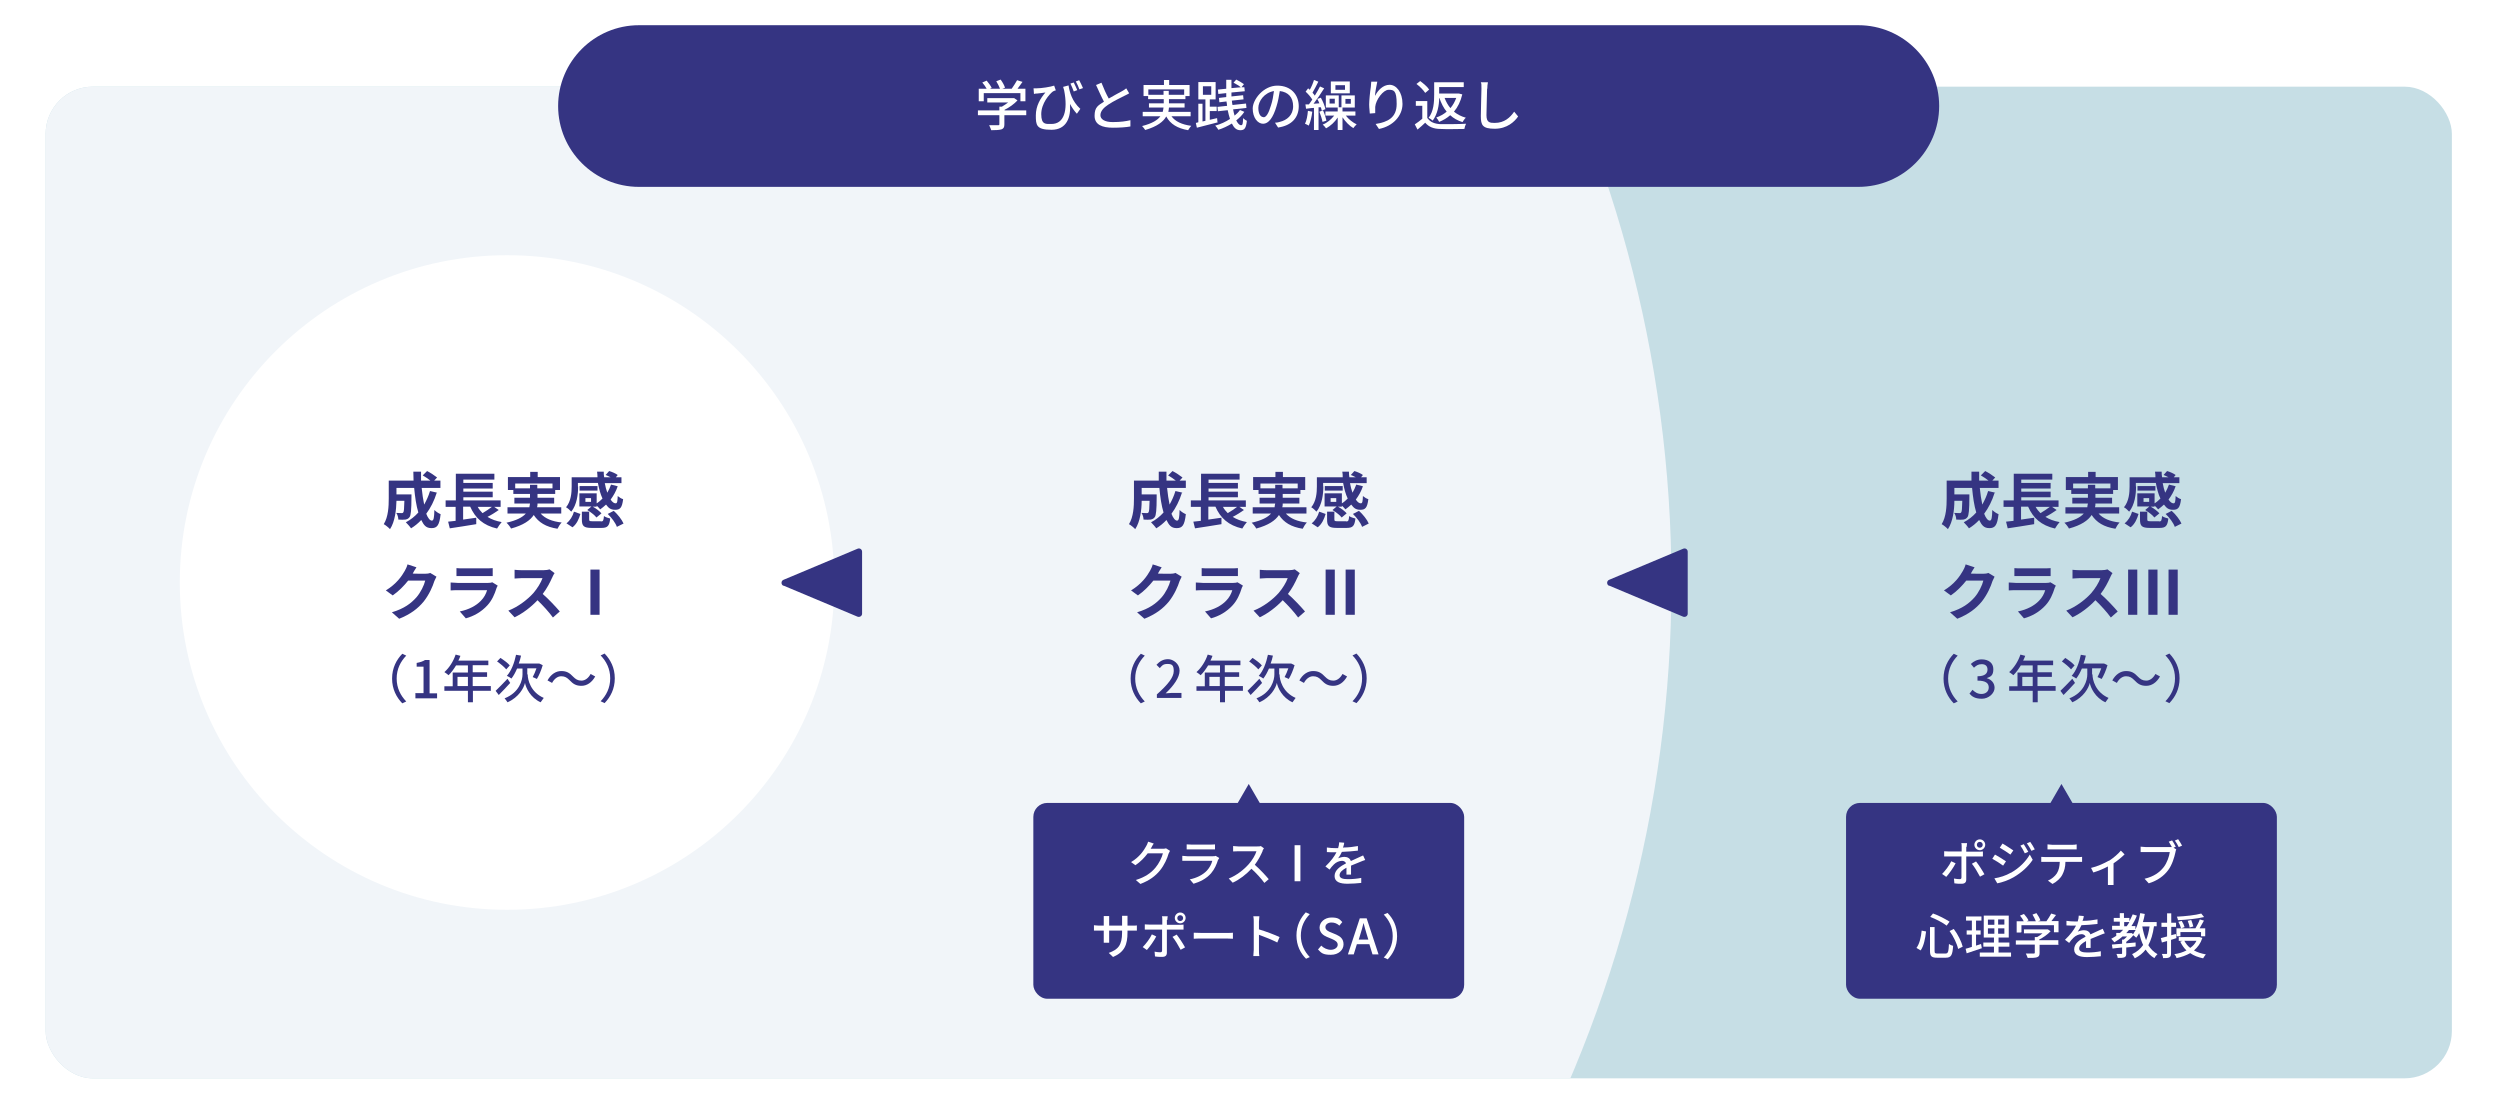 <?xml version="1.0" encoding="UTF-8"?>
<svg id="_レイヤー_1" xmlns="http://www.w3.org/2000/svg" version="1.1" xmlns:xlink="http://www.w3.org/1999/xlink" viewBox="0 0 1200 529.4">
  <!-- Generator: Adobe Illustrator 29.7.1, SVG Export Plug-In . SVG Version: 2.1.1 Build 8)  -->
  <defs>
    <style>
      .st0 {
        fill: #353482;
      }

      .st1 {
        fill: #fff;
      }

      .st2 {
        fill: #f1f5f9;
      }

      .st3 {
        fill: none;
      }

      .st4 {
        fill: #c6dee5;
      }

      .st5 {
        clip-path: url(#clippath);
      }
    </style>
    <clipPath id="clippath">
      <rect class="st3" x="21.9" y="41.6" width="1155" height="476" rx="22.7" ry="22.7"/>
    </clipPath>
  </defs>
  <g class="st5">
    <g>
      <rect class="st4" x="-268.8" y="-246.8" width="1666.2" height="874.1"/>
      <circle class="st2" cx="194.3" cy="279.6" r="608"/>
      <circle class="st1" cx="243.4" cy="279.6" r="157.1"/>
    </g>
  </g>
  <g>
    <path class="st0" d="M306.7,12.1h585.3c21.4,0,38.8,17.4,38.8,38.8h0c0,21.4-17.4,38.8-38.8,38.8H306.7c-21.4,0-38.8-17.4-38.8-38.8h0c0-21.4,17.4-38.8,38.8-38.8Z"/>
    <g>
      <path class="st1" d="M492.5,55.3h-10.4v4.4c0,1.3-.3,2-1.4,2.4-1.1.3-2.6.4-4.9.4-.2-.7-.7-1.7-1-2.4h4.2c.5,0,.7,0,.7-.5v-4.3h-10.3v-2.3h10.3v-1.8h1.2c1-.6,2.1-1.3,3-2h-10v-2.1h12.9c0,0,1.6,1.1,1.6,1.1-1.6,1.7-3.9,3.4-6.2,4.5v.3h10.4v2.3h-.1ZM472.1,48.6h-2.3v-6h3.8c-.5-.9-1.3-2.1-2.1-3l2.1-.9c.9,1.1,2,2.5,2.4,3.5l-.9.4h4.9c-.4-1.1-1.1-2.5-1.8-3.6l2.1-.8c.9,1.2,1.8,2.8,2.1,3.9l-1.3.5h4.5c.9-1.2,1.9-2.9,2.6-4.1l2.6.8c-.8,1.1-1.6,2.3-2.4,3.3h3.8v6h-2.4v-3.9h-17.6v3.9h-.1Z"/>
      <path class="st1" d="M518.6,52.2l-1.7,2.4c-1.3-1.4-2.3-2.9-3.3-4.7.5,6.4-1.6,12.4-8.9,12.4s-7.5-2.3-7.5-6.9,2.2-8.2,4.6-11c-1.2.2-3.1.4-4,.5-.5,0-.9,0-1.5.2l-.2-2.7h1.4c2.4,0,6.8-.7,8.5-1.3l.8,2.3c-.4,0-1,.3-1.4.5-1.7,1.3-5.6,5.7-5.6,10.9s2.3,4.7,4.9,4.7c6,0,8-6.3,6.1-16.1-.2-.6-.3-1.1-.5-1.7l2.6-.7c.5,3.2,1.7,7.6,5.6,11.2h.1ZM517,43.3l-1.6.6c-.4-1.2-1.1-2.7-1.6-3.8l1.6-.5c.5,1,1.3,2.7,1.7,3.7h-.1ZM519.8,42.3l-1.7.6c-.4-1.2-1.1-2.7-1.7-3.8l1.6-.6c.6,1,1.3,2.6,1.8,3.7h0Z"/>
      <path class="st1" d="M532.2,47.3c2.3-1.4,4.9-2.7,6.3-3.5.9-.5,1.5-.9,2.1-1.4l1.4,2.4c-.7.4-1.4.8-2.3,1.2-1.7.9-5.2,2.5-7.7,4.2-2.3,1.5-3.8,3.2-3.8,5.1s2,3.3,5.9,3.3,6.3-.4,8.5-.9v3c-2.1.4-5.1.6-8.4.6-5.1,0-8.8-1.4-8.8-5.7s1.8-5,4.5-6.8c-1.2-2.2-2.5-5.2-3.8-8l2.6-1.1c1.1,2.8,2.3,5.5,3.5,7.6Z"/>
      <path class="st1" d="M562.3,55.8c1.8,2.5,5,4,9.5,4.6-.5.5-1.1,1.5-1.5,2.1-5.1-.9-8.5-2.9-10.5-6.6-1.4,2.5-4.3,4.8-10.1,6.5-.3-.5-1-1.4-1.5-1.9,4.8-1.2,7.5-2.9,8.8-4.7h-8.5v-2.1h9.6c.2-.7.3-1.4.4-2.1h-7v-2h7.1v-2h-7.5v-1.5h-2.2v-5.3h9.8v-2.4h2.5v2.4h9.8v5.3h-2v1.5h-7.9v2h7.5v2h-7.5c0,.7-.2,1.4-.3,2.1h10.7v2.1h-9.2ZM558.5,45.5v-1.9h2.5v1.9h7.4v-2.6h-17.2v2.6h7.3Z"/>
      <path class="st1" d="M584.6,58.7c-3.5.9-7.3,1.9-10.1,2.6l-.5-2.3,1.2-.3v-8.9h2v8.5l1.4-.3v-10.3h-3.4v-8.3h8.3v8.3h-2.8v3.5h3.3v2.1h-3.3v4.2l3.5-.8.2,2.1h.2ZM577.4,45.5h4v-4.1h-4v4.1ZM597.2,53.8c-1,1.5-2.3,2.8-3.8,4,.7,1.4,1.5,2.3,2.3,2.3s.9-.8,1-3.4c.5.5,1.3,1.1,1.8,1.3-.4,3.5-1.1,4.5-3.1,4.5s-3.1-1.2-4.1-3.2c-2,1.2-4.2,2.3-6.5,3-.3-.6-.9-1.4-1.5-2,2.6-.7,5-1.8,7.1-3.2-.4-1.2-.8-2.7-1.1-4.2l-4.7.5-.2-2.1,4.6-.5c0-.7-.2-1.4-.3-2.1l-3.4.4-.2-2.1,3.5-.4c0-.6,0-1.3,0-1.9l-3.8.4-.2-2.1,4-.4v-4.3h2.5v4l4.5-.4c-.8-.7-2.3-1.6-3.5-2.2l1.3-1.5c1.2.6,2.8,1.5,3.7,2.2l-1.2,1.5h1.4c0,0,.2,1.9.2,1.9l-6.4.6c0,.7,0,1.3,0,1.9l5.6-.6.2,2-5.6.6c0,.7.2,1.4.3,2.1l6.5-.7.2,2.1-6.4.7c.2,1.1.4,2.1.7,3,1-.8,1.9-1.7,2.6-2.7l2.1.9h0Z"/>
      <path class="st1" d="M613.6,61.4l-1.6-2.5c.9,0,1.7-.2,2.3-.4,3.4-.8,6.4-3.2,6.4-7.5s-2.3-6.8-6.4-7.3c-.4,2.4-.8,4.9-1.6,7.4-1.6,5.4-3.8,8.3-6.4,8.3s-5-2.9-5-7.3,5.2-11,11.8-11,10.3,4.4,10.3,9.9-3.5,9.3-9.9,10.2v.2ZM606.5,56.3c1.2,0,2.4-1.7,3.6-5.8.7-2.1,1.1-4.5,1.4-6.8-4.7.8-7.5,4.9-7.5,8.1s1.3,4.4,2.4,4.4h0Z"/>
      <path class="st1" d="M629.9,53.6c-.3,2.5-.9,5-1.7,6.7-.4-.3-1.3-.7-1.8-.9.8-1.6,1.2-3.9,1.4-6.2l2,.4h0ZM632.9,51.5v10.9h-2.2v-10.6c-1.3,0-2.6.3-3.8.4l-.3-2.1h1.7c.5-.8,1.1-1.5,1.6-2.3-.7-1.2-2-2.7-3.2-3.8l1.2-1.6c.3.2.5.5.8.7.8-1.4,1.6-3.3,2-4.7l2.1.8c-.9,1.8-1.9,3.8-2.8,5.3.4.5.8.9,1.1,1.4,1-1.5,1.8-3.1,2.5-4.4l2,.9c-1.5,2.4-3.4,5.2-5.1,7.4l2.8-.2c-.3-.7-.6-1.4-1-2.1l1.7-.6c1,1.7,1.9,4,2.2,5.5l-1.8.7c0-.4-.2-1-.4-1.6h-1.2.1ZM635.1,53.1c.7,1.5,1.3,3.5,1.6,4.8l-1.9.6c-.2-1.3-.9-3.3-1.5-4.9l1.8-.6h0ZM646,55.5c1.3,1.7,3.3,3.3,5.2,4.2-.5.4-1.2,1.2-1.6,1.8-1.9-1.1-3.8-3.1-5.2-5.2v6.1h-2.3v-6c-1.4,2.2-3.5,4.1-5.6,5.2-.4-.6-1.1-1.4-1.6-1.8,2.1-.8,4.1-2.5,5.5-4.3h-4.2v-2h5.9v-1.9h-5.7v-5.8h6.2v5.7h1.3v-5.7h6.4v5.8h-5.9v1.9h6.2v2h-4.6ZM640.7,47.4h-2.5v2.3h2.5v-2.3ZM647.9,44.8h-9.1v-5.7h9.1v5.7ZM645.6,40.9h-4.6v2.2h4.6v-2.2ZM645.8,49.8h2.6v-2.3h-2.6v2.3Z"/>
      <path class="st1" d="M660.1,45.9c1.2-2.4,3.7-5.2,6.9-5.2s6.2,3.5,6.2,9.2-4.6,10.7-11.3,12l-1.6-2.4c5.8-.9,10.1-3,10.1-9.6s-1.4-6.8-3.9-6.8-6.1,4.7-6.4,8.2c0,.9,0,1.8,0,3l-2.6.2c0-1-.3-2.5-.3-4.3s.4-6.1.8-8.5c0-.9.2-1.8.2-2.5h2.9c-.4,1.8-1,5-1.1,6.6h0Z"/>
      <path class="st1" d="M685.3,56.8c1.2,1.8,3.4,2.7,6.3,2.8,3,0,8.8,0,12.1-.2-.3.6-.7,1.7-.8,2.5-3,0-8.3.2-11.4,0-3.4,0-5.7-1-7.4-3-1.1,1.1-2.3,2.1-3.7,3.3l-1.3-2.5c1.1-.7,2.4-1.7,3.6-2.7v-6.2h-3.1v-2.3h5.5v8.3h.2ZM684.1,44.6c-.8-1.3-2.6-3.1-4.2-4.3l1.8-1.4c1.6,1.2,3.5,2.8,4.3,4.1l-1.9,1.6h0ZM690.8,47c0,3.5-.8,7.8-3.1,10.9-.4-.4-1.4-1.1-2-1.3,2.5-3.2,2.7-7.7,2.7-11.1v-6h14.2v2.3h-11.8v3.1h9.5l1.6.4c-.8,3.4-2.2,6.2-4,8.3,1.6,1.3,3.5,2.3,5.7,2.9-.6.5-1.2,1.5-1.6,2.1-2.3-.7-4.3-1.8-5.9-3.3-1.6,1.4-3.3,2.4-5.3,3.2-.3-.6-.9-1.6-1.4-2.1,1.8-.6,3.6-1.6,5-2.8-1.5-1.8-2.6-4-3.5-6.6h-.2,0ZM693.4,47c.7,1.8,1.6,3.5,2.8,4.9,1.2-1.4,2.1-3,2.8-4.9h-5.6Z"/>
      <path class="st1" d="M713.8,42.7c0,2.9-.3,9-.3,12.6s1.7,3.7,4,3.7c4.6,0,7.4-2.6,9.3-5.4l1.9,2.3c-1.7,2.5-5.3,5.9-11.2,5.9s-6.7-1.7-6.7-6.1.3-10.5.3-13.1,0-2.2-.3-3.1h3.4c-.2,1-.3,2.1-.3,3.1h-.1Z"/>
    </g>
  </g>
  <g>
    <g>
      <path class="st0" d="M209.6,236.6c-1.2,3.8-2.9,7.2-5,10,.8,2.1,1.8,3.3,2.7,3.3s1.1-1.5,1.2-5.1c.8.8,2,1.6,3,2-.6,5.4-1.7,6.7-4.4,6.7s-3.7-1.5-4.9-3.9c-1.5,1.6-3.1,2.9-4.9,4-.5-.8-1.8-2.2-2.5-2.9,2.3-1.2,4.3-2.8,6-4.7-1-3.3-1.6-7.4-2-11.8h-8.5v3.1h7.2v1.3c0,6.1-.3,8.8-.9,9.6-.6.8-1.1,1-2,1.2-.8.1-2,.1-3.4,0,0-1-.4-2.4-1-3.2,1.1,0,2,.1,2.5.1s.6,0,.9-.4c.3-.4.4-1.8.5-5.5h-3.8c-.1,4.3-.7,10-3.1,13.6-.6-.7-2.2-2-3-2.4,2.2-3.5,2.4-8.6,2.4-12.4v-8.5h11.9c0-1.4-.1-2.9-.1-4.3h3.7v4.3h4.5c-1.1-.9-2.5-1.8-3.7-2.5l2.1-2.1c1.6.8,3.7,2.2,4.8,3.1l-1.4,1.5h3v3.5h-9c.3,2.9.7,5.7,1.2,8,1.1-2,2.1-4.1,2.8-6.5l3.5.8h-.3Z"/>
      <path class="st0" d="M239.4,244.8c-1.7,1.2-3.6,2.4-5.4,3.3,1.9,1.2,4.1,2,6.8,2.5-.7.8-1.7,2.2-2.2,3.1-6.6-1.5-10.5-5-12.9-10.5h-3.4v6.2c2-.3,4.2-.6,6.3-.9v3.1c-4.3.7-9.2,1.5-12.7,2l-.8-3.2c1.1-.1,2.3-.3,3.6-.4v-6.7h-4.8v-3.1h4.9v-12.8h18.5v2.8h-14.9v1.6h14.1v2.7h-14.1v1.5h14.1v2.7h-14.1v1.5h17.9v3.1h-3.1l2.3,1.6h-.1ZM229.3,243.3c.6,1.1,1.4,2.1,2.3,3,1.6-.9,3.2-2,4.5-3h-6.8Z"/>
      <path class="st0" d="M259.6,246.6c2.1,2.3,5.4,3.7,10,4.2-.7.7-1.6,2.1-2,3-5.6-.9-9-3-11.4-6.6-1.7,2.6-5,4.9-10.9,6.5-.4-.8-1.4-2.1-2.2-2.8,4.9-1.1,7.7-2.6,9.3-4.4h-8.8v-3h10.5c.1-.6.2-1.2.3-1.8h-7.5v-2.8h7.5v-1.8h-8v-1.9h-2.6v-6.2h10.7v-2.5h3.6v2.5h10.7v6.2h-2.3v1.9h-8.5v1.8h8v2.8h-8c0,.6,0,1.2-.2,1.8h11.6v3h-9.8ZM254.4,234.4v-1.7h3.5v1.7h7.3v-2.3h-17.9v2.3h7.1Z"/>
      <path class="st0" d="M277.5,233.6c0,3.6-.6,8.7-3.3,12-.5-.6-1.8-1.8-2.5-2.1,2.4-2.9,2.7-7,2.7-10v-4.4h12.4c0-.9-.1-1.8-.2-2.7h3.2c0,.9,0,1.8.2,2.7h3.1c-.8-.4-1.6-.8-2.4-1.1l1.7-1.9c1.4.4,3.2,1.2,4.1,1.9l-.9,1.1h2.7v2.8h-8c.3,1.7.7,3.2,1.2,4.6.7-1.2,1.3-2.5,1.8-3.9l3.2.8c-.8,2.4-2,4.5-3.4,6.4.8,1.2,1.6,1.8,2.4,1.8s.9-1,1-3.5c.7.6,1.8,1.3,2.6,1.5-.5,4.2-1.5,5.1-3.8,5.1s-3.2-.9-4.4-2.5c-.9.8-1.8,1.6-2.8,2.3-.4-.5-1.1-1.3-1.7-1.8v.5h-1.9c1.6.8,3.3,2.2,4.2,3.2l-2.4,2c-.8-1.1-2.8-2.6-4.4-3.6l2-1.7h-5.8v-6.3h8.3v4.8c1-.6,1.9-1.4,2.8-2.3-1-2.1-1.7-4.7-2.2-7.5h-9.6v1.7h0ZM271.9,251.2c1.7-1.3,3-3.4,3.6-5.6l3.1,1.1c-.7,2.4-1.8,4.9-3.8,6.4l-2.9-1.9h0ZM286.8,235.5h-8.6v-2.2h8.6v2.2ZM288.4,250.3c1.1,0,1.3-.3,1.5-2.6.6.5,2.1,1,3,1.2-.4,3.6-1.3,4.5-4.2,4.5h-4.7c-3.8,0-4.7-.9-4.7-4v-3.8h3.5v3.7c0,.8.2.9,1.6.9h4ZM283.7,239.1h-2.7v1.8h2.7v-1.8ZM294.6,245.2c1.9,1.7,3.9,4.2,4.7,6.1l-3.2,1.6c-.6-1.8-2.5-4.4-4.4-6.2l2.9-1.5h0Z"/>
      <path class="st0" d="M198.1,275.3h0c0,.1,5.9.1,5.9.1.9,0,1.9-.1,2.5-.4l3,1.8c-.3.6-.7,1.4-1,2.1-.8,2.6-2.5,6.5-5.1,9.8-2.8,3.4-6.3,6.1-11.8,8.3l-3.5-3.1c6-1.8,9.2-4.3,11.8-7.2,2-2.3,3.7-5.8,4.2-8h-8.2c-2,2.5-4.5,5.1-7.4,7.1l-3.3-2.4c5.1-3.1,7.7-6.9,9.1-9.4.4-.7,1.1-2.1,1.3-3.1l4.3,1.4c-.7,1-1.4,2.3-1.8,3h0Z"/>
      <path class="st0" d="M238.3,282.4c-.9,2.8-2.1,5.7-4.3,8.1-3,3.3-6.7,5.3-10.4,6.3l-2.9-3.3c4.4-.9,7.9-2.8,10.1-5.1,1.6-1.6,2.5-3.4,3-5.1h-14.1c-.7,0-2.2,0-3.4.1v-3.8c1.2,0,2.5.2,3.4.2h14.5c.9,0,1.7-.1,2.1-.3l2.6,1.6c-.2.4-.4.9-.6,1.2h0ZM222,272.8h11.3c.9,0,2.3,0,3.2-.1v3.8h-17.4v-3.8c.8.1,2,.1,3,.1h-.1Z"/>
      <path class="st0" d="M265.1,277.1c-1,2.3-2.6,5.4-4.6,8,2.9,2.5,6.4,6.3,8.2,8.4l-3.3,2.9c-1.9-2.6-4.6-5.6-7.4-8.3-3.1,3.3-7,6.3-11,8.2l-3-3.2c4.7-1.8,9.2-5.3,12-8.4,1.9-2.2,3.7-5.1,4.4-7.2h-9.9c-1.2,0-2.8.2-3.5.2v-4.2c.8.1,2.6.2,3.5.2h10.3c1.3,0,2.4-.2,3-.4l2.4,1.8c-.2.3-.8,1.2-1,1.8v.2Z"/>
      <path class="st0" d="M283.4,273.4h4.4v21.7h-4.4v-21.7Z"/>
    </g>
    <g>
      <path class="st0" d="M193.1,313.8l1.9.9c-2.7,2.8-4.6,6.4-4.6,11s1.9,8.2,4.6,11l-1.9.9c-2.8-2.9-4.9-6.8-4.9-11.9s2.1-9,4.9-11.9Z"/>
      <path class="st0" d="M199.3,332.7h4v-12.7h-3.3v-1.8c1.7-.3,2.9-.7,4-1.4h2.2v16h3.6v2.4h-10.4v-2.4h-.1Z"/>
      <path class="st0" d="M235.7,331.6h-8.7v5.5h-2.4v-5.5h-11.3v-2.2h4v-6.6h7.3v-3.4h-5.7c-1.1,1.8-2.3,3.5-3.6,4.7-.4-.4-1.4-1.1-2-1.5,2.3-2,4.3-5.1,5.4-8.4l2.3.6c-.3.8-.6,1.6-1,2.3h14.4v2.2h-7.5v3.4h6.9v2.2h-6.9v4.4h8.7v2.2h.1ZM224.6,329.3v-4.4h-5v4.4h5Z"/>
      <path class="st0" d="M244.9,327.8c-1.8,2-3.8,4.1-5.5,5.8l-1.5-2c1.4-1.3,3.6-3.6,5.7-5.8l1.3,2ZM243,321.3c-.9-1.1-2.8-2.7-4.4-3.8l1.6-1.7c1.6,1,3.6,2.5,4.5,3.6l-1.7,1.9h0ZM253.3,323.8c0,2.4,1.3,8.4,7.7,11.2-.4.5-1.1,1.5-1.5,2.1-4.9-2.2-7.1-7-7.5-9.3-.5,2.3-2.9,6.9-8.4,9.3-.3-.5-1-1.5-1.4-1.9,7.2-2.8,8.6-8.9,8.6-11.4v-2.9h-2.6c-.8,1.9-1.7,3.5-2.7,4.8-.5-.4-1.6-1-2.2-1.3,2.1-2.3,3.6-6.2,4.4-10.1l2.4.4c-.3,1.3-.6,2.6-1.1,3.8h9.8c0-.1,1.7.8,1.7.8-.7,2.4-1.8,5-2.8,6.6-.5-.2-1.4-.7-2-.9.6-1.1,1.3-2.7,1.8-4.2h-4.4v2.9h.2Z"/>
      <path class="st0" d="M269.4,324.6c-1.8,0-3.4,1.3-4.4,3.2l-2.2-1.2c1.6-2.9,4-4.5,6.6-4.5s4,.9,5.7,2.7c1.2,1.2,2.2,1.9,4,1.9s3.4-1.3,4.4-3.2l2.2,1.2c-1.6,2.9-4,4.5-6.6,4.5s-4-.9-5.7-2.7c-1.2-1.2-2.2-1.9-4-1.9Z"/>
      <path class="st0" d="M290.2,337.5l-1.9-.9c2.7-2.8,4.6-6.4,4.6-11s-1.9-8.2-4.6-11l1.9-.9c2.8,2.9,4.9,6.8,4.9,11.9s-2.1,9-4.9,11.9Z"/>
    </g>
  </g>
  <g>
    <g>
      <g>
        <path class="st0" d="M567.3,236.6c-1.2,3.8-2.9,7.2-5,10,.8,2.1,1.8,3.3,2.7,3.3s1.1-1.5,1.2-5.1c.8.8,2,1.6,3,2-.6,5.4-1.7,6.7-4.4,6.7s-3.7-1.5-4.9-3.9c-1.5,1.6-3.1,2.9-4.9,4-.5-.8-1.8-2.2-2.5-2.9,2.3-1.2,4.3-2.8,6-4.7-1-3.3-1.6-7.4-2-11.8h-8.5v3.1h7.2v1.3c0,6.1-.3,8.8-.9,9.6-.6.8-1.1,1-2,1.2-.8.1-2,.1-3.4,0,0-1-.4-2.4-1-3.2,1.1,0,2,.1,2.5.1s.6,0,.9-.4c.3-.4.4-1.8.5-5.5h-3.8c0,4.3-.7,10-3.1,13.6-.6-.7-2.2-2-3-2.4,2.2-3.5,2.4-8.6,2.4-12.4v-8.5h11.9c0-1.4,0-2.9,0-4.3h3.7v4.3h4.5c-1.1-.9-2.5-1.8-3.7-2.5l2.1-2.1c1.6.8,3.7,2.2,4.8,3.1l-1.4,1.5h3v3.5h-9c.3,2.9.7,5.7,1.2,8,1.1-2,2.1-4.1,2.8-6.5l3.5.8h-.3Z"/>
        <path class="st0" d="M597.1,244.8c-1.7,1.2-3.6,2.4-5.4,3.3,1.9,1.2,4.1,2,6.8,2.5-.7.8-1.7,2.2-2.2,3.1-6.6-1.5-10.5-5-12.9-10.5h-3.4v6.2c2-.3,4.2-.6,6.3-.9v3.1c-4.3.7-9.2,1.5-12.7,2l-.8-3.2c1.1-.1,2.3-.3,3.6-.4v-6.7h-4.8v-3.1h4.9v-12.8h18.5v2.8h-14.9v1.6h14.1v2.7h-14.1v1.5h14.1v2.7h-14.1v1.5h17.9v3.1h-3.1l2.3,1.6h0ZM587,243.3c.6,1.1,1.4,2.1,2.3,3,1.6-.9,3.2-2,4.5-3h-6.8Z"/>
        <path class="st0" d="M617.3,246.6c2.1,2.3,5.4,3.7,10,4.2-.7.7-1.6,2.1-2,3-5.6-.9-9-3-11.4-6.6-1.7,2.6-5,4.9-10.9,6.5-.4-.8-1.4-2.1-2.2-2.8,4.9-1.1,7.7-2.6,9.3-4.4h-8.8v-3h10.5c0-.6.2-1.2.3-1.8h-7.5v-2.8h7.5v-1.8h-8v-1.9h-2.6v-6.2h10.7v-2.5h3.6v2.5h10.7v6.2h-2.3v1.9h-8.5v1.8h8v2.8h-8c0,.6,0,1.2-.2,1.8h11.6v3h-9.8ZM612.1,234.4v-1.7h3.5v1.7h7.3v-2.3h-17.9v2.3h7.1Z"/>
        <path class="st0" d="M635.2,233.6c0,3.6-.6,8.7-3.3,12-.5-.6-1.8-1.8-2.5-2.1,2.4-2.9,2.7-7,2.7-10v-4.4h12.4c0-.9,0-1.8-.2-2.7h3.2c0,.9,0,1.8.2,2.7h3.1c-.8-.4-1.6-.8-2.4-1.1l1.7-1.9c1.4.4,3.2,1.2,4.1,1.9l-.9,1.1h2.7v2.8h-8c.3,1.7.7,3.2,1.2,4.6.7-1.2,1.3-2.5,1.8-3.9l3.2.8c-.8,2.4-2,4.5-3.4,6.4.8,1.2,1.6,1.8,2.4,1.8s.9-1,1-3.5c.7.6,1.8,1.3,2.6,1.5-.5,4.2-1.5,5.1-3.8,5.1s-3.2-.9-4.4-2.5c-.9.8-1.8,1.6-2.8,2.3-.4-.5-1.1-1.3-1.7-1.8v.5h-1.9c1.6.8,3.3,2.2,4.2,3.2l-2.4,2c-.8-1.1-2.8-2.6-4.4-3.6l2-1.7h-5.8v-6.3h8.3v4.8c1-.6,1.9-1.4,2.8-2.3-1-2.1-1.7-4.7-2.2-7.5h-9.6v1.7h.1ZM629.6,251.2c1.7-1.3,3-3.4,3.6-5.6l3.1,1.1c-.7,2.4-1.8,4.9-3.8,6.4l-2.9-1.9h0ZM644.5,235.5h-8.6v-2.2h8.6v2.2ZM646.1,250.3c1.1,0,1.3-.3,1.5-2.6.6.5,2.1,1,3,1.2-.4,3.6-1.3,4.5-4.2,4.5h-4.7c-3.8,0-4.7-.9-4.7-4v-3.8h3.5v3.7c0,.8.2.9,1.6.9h4ZM641.4,239.1h-2.7v1.8h2.7v-1.8ZM652.3,245.2c1.9,1.7,3.9,4.2,4.7,6.1l-3.2,1.6c-.6-1.8-2.5-4.4-4.4-6.2l2.9-1.5h0Z"/>
        <path class="st0" d="M555.8,275.3h0c0,.1,5.9.1,5.9.1.9,0,1.9-.1,2.5-.4l3,1.8c-.3.6-.7,1.4-1,2.1-.8,2.6-2.5,6.5-5.1,9.8-2.8,3.4-6.3,6.1-11.8,8.3l-3.5-3.1c6-1.8,9.2-4.3,11.8-7.2,2-2.3,3.7-5.8,4.2-8h-8.2c-2,2.5-4.5,5.1-7.4,7.1l-3.3-2.4c5.1-3.1,7.7-6.9,9.1-9.4.4-.7,1.1-2.1,1.3-3.1l4.3,1.4c-.7,1-1.4,2.3-1.8,3h0Z"/>
        <path class="st0" d="M596,282.4c-.9,2.8-2.1,5.7-4.3,8.1-3,3.3-6.7,5.3-10.4,6.3l-2.9-3.3c4.4-.9,7.9-2.8,10.1-5.1,1.6-1.6,2.5-3.4,3-5.1h-14.1c-.7,0-2.2,0-3.4.1v-3.8c1.2,0,2.5.2,3.4.2h14.5c.9,0,1.7-.1,2.1-.3l2.6,1.6c-.2.4-.4.9-.6,1.2h0ZM579.7,272.8h11.3c.9,0,2.3,0,3.2-.1v3.8h-17.4v-3.8c.8.1,2,.1,3,.1h0Z"/>
        <path class="st0" d="M622.8,277.1c-1,2.3-2.6,5.4-4.6,8,2.9,2.5,6.4,6.3,8.2,8.4l-3.3,2.9c-1.9-2.6-4.6-5.6-7.4-8.3-3.1,3.3-7,6.3-11,8.2l-3-3.2c4.7-1.8,9.2-5.3,12-8.4,1.9-2.2,3.7-5.1,4.4-7.2h-9.9c-1.2,0-2.8.2-3.5.2v-4.2c.8.1,2.6.2,3.5.2h10.3c1.3,0,2.4-.2,3-.4l2.4,1.8c-.2.3-.8,1.2-1,1.8v.2Z"/>
        <path class="st0" d="M636.3,273.4h4.4v21.7h-4.4v-21.7ZM645.9,273.4h4.4v21.7h-4.4v-21.7Z"/>
      </g>
      <g>
        <path class="st0" d="M547.6,313.8l1.9.9c-2.7,2.8-4.6,6.4-4.6,11s1.9,8.2,4.6,11l-1.9.9c-2.8-2.9-4.9-6.8-4.9-11.9s2.1-9,4.9-11.9Z"/>
        <path class="st0" d="M555.2,333.4c5.4-4.8,8.2-8.3,8.2-11.3s-1-3.4-3.1-3.4-2.6.9-3.6,2l-1.6-1.6c1.6-1.7,3.2-2.7,5.6-2.7s5.5,2.2,5.5,5.5-2.8,7.2-6.7,10.9c.9,0,2.1-.2,3-.2h4.6v2.4h-11.8v-1.7h-.1Z"/>
        <path class="st0" d="M596.7,331.6h-8.7v5.5h-2.4v-5.5h-11.3v-2.2h4v-6.6h7.3v-3.4h-5.7c-1.1,1.8-2.3,3.5-3.6,4.7-.4-.4-1.4-1.1-2-1.5,2.3-2,4.3-5.1,5.4-8.4l2.3.6c-.3.8-.6,1.6-1,2.3h14.4v2.2h-7.5v3.4h6.9v2.2h-6.9v4.4h8.7v2.2h0ZM585.5,329.3v-4.4h-5v4.4h5Z"/>
        <path class="st0" d="M605.8,327.8c-1.8,2-3.8,4.1-5.5,5.8l-1.5-2c1.4-1.3,3.6-3.6,5.7-5.8l1.3,2ZM604,321.3c-.9-1.1-2.8-2.7-4.4-3.8l1.6-1.7c1.6,1,3.6,2.5,4.5,3.6l-1.7,1.9h0ZM614.2,323.8c0,2.4,1.3,8.4,7.7,11.2-.4.5-1.1,1.5-1.5,2.1-4.9-2.2-7.1-7-7.5-9.3-.5,2.3-2.9,6.9-8.4,9.3-.3-.5-1-1.5-1.4-1.9,7.2-2.8,8.6-8.9,8.6-11.4v-2.9h-2.6c-.8,1.9-1.7,3.5-2.7,4.8-.5-.4-1.6-1-2.2-1.3,2.1-2.3,3.6-6.2,4.4-10.1l2.4.4c-.3,1.3-.6,2.6-1.1,3.8h9.8c0-.1,1.7.8,1.7.8-.7,2.4-1.8,5-2.8,6.6-.5-.2-1.4-.7-2-.9.6-1.1,1.3-2.7,1.8-4.2h-4.4v2.9h.2Z"/>
        <path class="st0" d="M630.3,324.6c-1.8,0-3.4,1.3-4.4,3.2l-2.2-1.2c1.6-2.9,4-4.5,6.6-4.5s4,.9,5.7,2.7c1.2,1.2,2.2,1.9,4,1.9s3.4-1.3,4.4-3.2l2.2,1.2c-1.6,2.9-4,4.5-6.6,4.5s-4-.9-5.7-2.7c-1.2-1.2-2.2-1.9-4-1.9Z"/>
        <path class="st0" d="M651.1,337.5l-1.9-.9c2.7-2.8,4.6-6.4,4.6-11s-1.9-8.2-4.6-11l1.9-.9c2.8,2.9,4.9,6.8,4.9,11.9s-2.1,9-4.9,11.9Z"/>
      </g>
    </g>
    <g>
      <g>
        <rect class="st0" x="496" y="385.4" width="206.8" height="94" rx="6.7" ry="6.7"/>
        <polygon class="st0" points="599.4 376.3 583.3 404.1 615.5 404.1 599.4 376.3"/>
      </g>
      <g>
        <path class="st1" d="M552.6,406.8c0,.2-.2.4-.3.6h5.6c.7,0,1.3,0,1.8-.2l1.9,1.2c-.2.4-.5,1-.7,1.4-.6,2.2-2,5.4-4.1,8-2.2,2.7-5,4.8-9.4,6.5l-2.2-1.9c4.5-1.4,7.3-3.4,9.4-5.9,1.7-2,3.1-4.9,3.6-6.9h-7.3c-1.5,2-3.5,4.1-5.9,5.7l-2.1-1.5c4.1-2.4,6.2-5.7,7.3-7.7.3-.5.7-1.4.9-2.1l2.7.9c-.5.7-1,1.6-1.2,2.1v-.2Z"/>
        <path class="st1" d="M584.7,412.6c-.7,2.3-1.7,4.6-3.4,6.6-2.4,2.7-5.4,4.1-8.4,5l-1.8-2.1c3.4-.7,6.3-2.2,8.2-4.2,1.3-1.4,2.2-3.1,2.6-4.7h-14.4v-2.4c.9,0,1.8.2,2.5.2h12c.6,0,1.2,0,1.5-.2l1.7,1c0,.3-.3.6-.4.8h0ZM571.8,405.4h9.1c.7,0,1.7,0,2.3-.1v2.4h-13.6v-2.4c.6,0,1.5.1,2.2.1Z"/>
        <path class="st1" d="M606.1,408.4c-.8,1.9-2.2,4.6-3.8,6.7,2.4,2.1,5.2,5.1,6.7,6.9l-2.1,1.8c-1.5-2.1-3.9-4.7-6.2-6.8-2.5,2.7-5.7,5.2-9,6.7l-1.9-2c3.8-1.5,7.3-4.3,9.6-6.9,1.6-1.8,3.2-4.4,3.7-6.2h-8.6c-.9,0-2.2.1-2.6.1v-2.6c.5,0,1.8.2,2.6.2h8.7c.9,0,1.6,0,2-.2l1.5,1.1c-.2.2-.5.8-.7,1.2h0Z"/>
        <path class="st1" d="M621.4,405.7h2.8v17.3h-2.8v-17.3Z"/>
        <path class="st1" d="M644.9,406.8c2.3,0,4.8-.3,6.9-.7v2.2c-2.3.3-5.2.5-7.7.6-.5,1.1-1.1,2.2-1.8,3.1.8-.4,2.1-.7,3-.7,1.5,0,2.7.7,3.1,2,1.5-.7,2.6-1.2,3.7-1.7.8-.4,1.5-.7,2.2-1l1,2.2c-.7.2-1.7.6-2.4.9-1.2.5-2.7,1.1-4.4,1.8v4.3h-2.2v-3.3c-2,1.1-3.3,2.2-3.3,3.6s1.5,1.9,3.9,1.9,4.4-.2,6.5-.6v2.4c-1.8.2-4.5.4-6.6.4-3.5,0-6.2-.8-6.2-3.7s2.8-4.7,5.5-6.1c-.3-.8-1.1-1.2-1.9-1.2-1.4,0-2.9.7-3.9,1.7s-1.4,1.5-2.1,2.5l-2-1.5c2.7-2.6,4.3-4.8,5.3-6.8h-.7c-1,0-2.6,0-3.9-.1v-2.2c1.2.2,2.9.3,4,.3h1.4c.3-1,.5-1.9.5-2.8l2.4.2c0,.7-.3,1.5-.6,2.5l.3-.2Z"/>
        <path class="st1" d="M534.2,459.3l-2-1.9c4.4-1.6,6.4-3.6,6.4-9.8v-.9h-6.2v3.5c0,1,0,1.9,0,2.3h-2.6c0-.3,0-1.3,0-2.3v-3.5h-4.7v-2.6c.3,0,1.4.2,2.4.2h2.3v-2.7c0-.6,0-1.3,0-1.9h2.6c0,.3,0,1,0,1.9v2.7h6.2v-2.7c0-.9,0-1.7,0-2h2.6c0,.4,0,1.1,0,2v2.7h2.2c1.1,0,1.9,0,2.3-.1v2.5h-4.5v.8c0,6-1.4,9.4-6.8,11.8h0Z"/>
        <path class="st1" d="M550.5,456l-2-1.4c1.5-1.5,3.5-4.1,4.4-6.1l2.1,1c-1,2-3.2,5.1-4.5,6.5ZM560.1,441.7v2.2h5.9c.6,0,1.5,0,2.1-.1v2.4h-8v11.1c0,1.3-.7,2-2.2,2s-2.5,0-3.5-.2l-.2-2.3c1,.2,2.1.3,2.7.3s.9-.2.9-.9v-10h-8.3v-2.5c.7,0,1.4.1,2.1.1h6.3v-2.2c0-.6,0-1.5-.2-1.8h2.8c0,.3-.2,1.3-.2,1.8h-.2ZM568.9,454.7l-2.2,1.2c-1-1.9-2.7-4.8-3.9-6.2l2-1.1c1.2,1.5,3.1,4.4,4,6.1h.1ZM566.5,438c1.5,0,2.6,1.2,2.6,2.6s-1.2,2.6-2.6,2.6-2.6-1.2-2.6-2.6,1.2-2.6,2.6-2.6ZM566.5,442.1c.8,0,1.4-.6,1.4-1.4s-.6-1.4-1.4-1.4-1.4.6-1.4,1.4.6,1.4,1.4,1.4Z"/>
        <path class="st1" d="M576.5,447.8h12.7c1.1,0,2,0,2.6-.1v2.9c-.5,0-1.6-.1-2.6-.1h-12.7c-1.3,0-2.7,0-3.5.1v-2.9c.8,0,2.2.1,3.5.1Z"/>
        <path class="st1" d="M601.8,442.4c0-.7,0-1.8-.2-2.6h2.9c0,.8-.2,1.8-.2,2.6v3.7c3.1.9,7.6,2.6,9.9,3.7l-1.1,2.6c-2.5-1.3-6.3-2.8-8.8-3.7v7.2c0,.7,0,2.2.2,3h-2.9c0-.8.2-2.1.2-3v-13.5h0Z"/>
        <path class="st1" d="M626.9,438l1.8.8c-2.6,2.7-4.3,6-4.3,10.3s1.8,7.7,4.3,10.3l-1.8.8c-2.7-2.7-4.6-6.4-4.6-11.2s2-8.5,4.6-11.2v.2Z"/>
        <path class="st1" d="M632.6,455.8l1.6-1.9c1.2,1.2,2.9,2,4.6,2s3.3-1,3.3-2.4-1.2-2.1-2.8-2.8l-2.4-1c-1.7-.7-3.5-2-3.5-4.5s2.4-4.8,5.7-4.8,3.9.8,5.2,2.2l-1.4,1.7c-1.1-1-2.3-1.5-3.8-1.5s-2.9.8-2.9,2.2,1.4,2.1,2.8,2.6l2.4,1c2,.9,3.5,2.1,3.5,4.7s-2.3,5-6.1,5-4.6-.9-6.1-2.5h0Z"/>
        <path class="st1" d="M652.9,440.8h3.1l5.7,17.3h-2.9l-1.5-4.9h-6l-1.5,4.9h-2.8l5.7-17.3h.2ZM652.1,451h4.7l-.7-2.3c-.6-1.9-1.1-3.8-1.6-5.7h0c-.5,2-1,3.9-1.6,5.7l-.7,2.3h0Z"/>
        <path class="st1" d="M666,460.4l-1.8-.8c2.6-2.7,4.3-6,4.3-10.3s-1.8-7.7-4.3-10.3l1.8-.8c2.7,2.7,4.6,6.4,4.6,11.2s-2,8.5-4.6,11.2v-.2Z"/>
      </g>
    </g>
  </g>
  <g>
    <g>
      <g>
        <path class="st0" d="M957.4,236.6c-1.2,3.8-2.9,7.2-5,10,.8,2.1,1.8,3.3,2.7,3.3s1.1-1.5,1.2-5.1c.8.8,2,1.6,3,2-.6,5.4-1.7,6.7-4.4,6.7s-3.7-1.5-4.9-3.9c-1.5,1.6-3.1,2.9-4.9,4-.5-.8-1.8-2.2-2.5-2.9,2.3-1.2,4.3-2.8,6-4.7-1-3.3-1.6-7.4-2-11.8h-8.5v3.1h7.2v1.3c0,6.1-.3,8.8-.9,9.6-.6.8-1.1,1-2,1.2-.8.1-2,.1-3.4,0,0-1-.4-2.4-1-3.2,1.1,0,2,.1,2.5.1s.6,0,.9-.4c.3-.4.4-1.8.5-5.5h-3.8c0,4.3-.7,10-3.1,13.6-.6-.7-2.2-2-3-2.4,2.2-3.5,2.4-8.6,2.4-12.4v-8.5h11.9c0-1.4,0-2.9,0-4.3h3.7v4.3h4.5c-1.1-.9-2.5-1.8-3.7-2.5l2.1-2.1c1.6.8,3.7,2.2,4.8,3.1l-1.4,1.5h3v3.5h-9c.3,2.9.7,5.7,1.2,8,1.1-2,2.1-4.1,2.8-6.5l3.5.8h-.3Z"/>
        <path class="st0" d="M987.2,244.8c-1.7,1.2-3.6,2.4-5.4,3.3,1.9,1.2,4.1,2,6.8,2.5-.7.8-1.7,2.2-2.2,3.1-6.6-1.5-10.5-5-12.9-10.5h-3.4v6.2c2-.3,4.2-.6,6.3-.9v3.1c-4.3.7-9.2,1.5-12.7,2l-.8-3.2c1.1-.1,2.3-.3,3.6-.4v-6.7h-4.8v-3.1h4.9v-12.8h18.5v2.8h-14.9v1.6h14.1v2.7h-14.1v1.5h14.1v2.7h-14.1v1.5h17.9v3.1h-3.1l2.3,1.6h0ZM977.1,243.3c.6,1.1,1.4,2.1,2.3,3,1.6-.9,3.2-2,4.5-3h-6.8Z"/>
        <path class="st0" d="M1007.4,246.6c2.1,2.3,5.4,3.7,10,4.2-.7.7-1.6,2.1-2,3-5.6-.9-9-3-11.4-6.6-1.7,2.6-5,4.9-10.9,6.5-.4-.8-1.4-2.1-2.2-2.8,4.9-1.1,7.7-2.6,9.3-4.4h-8.8v-3h10.5c0-.6.2-1.2.3-1.8h-7.5v-2.8h7.5v-1.8h-8v-1.9h-2.6v-6.2h10.7v-2.5h3.6v2.5h10.7v6.2h-2.3v1.9h-8.5v1.8h8v2.8h-8c0,.6,0,1.2-.2,1.8h11.6v3h-9.8ZM1002.2,234.4v-1.7h3.5v1.7h7.3v-2.3h-17.9v2.3h7.1Z"/>
        <path class="st0" d="M1025.3,233.6c0,3.6-.6,8.7-3.3,12-.5-.6-1.8-1.8-2.5-2.1,2.4-2.9,2.7-7,2.7-10v-4.4h12.4c0-.9,0-1.8-.2-2.7h3.2c0,.9,0,1.8.2,2.7h3.1c-.8-.4-1.6-.8-2.4-1.1l1.7-1.9c1.4.4,3.2,1.2,4.1,1.9l-.9,1.1h2.7v2.8h-8c.3,1.7.7,3.2,1.2,4.6.7-1.2,1.3-2.5,1.8-3.9l3.2.8c-.8,2.4-2,4.5-3.4,6.4.8,1.2,1.6,1.8,2.4,1.8s.9-1,1-3.5c.7.6,1.8,1.3,2.6,1.5-.5,4.2-1.5,5.1-3.8,5.1s-3.2-.9-4.4-2.5c-.9.8-1.8,1.6-2.8,2.3-.4-.5-1.1-1.3-1.7-1.8v.5h-1.9c1.6.8,3.3,2.2,4.2,3.2l-2.4,2c-.8-1.1-2.8-2.6-4.4-3.6l2-1.7h-5.8v-6.3h8.3v4.8c1-.6,1.9-1.4,2.8-2.3-1-2.1-1.7-4.7-2.2-7.5h-9.6v1.7h.1ZM1019.8,251.2c1.7-1.3,3-3.4,3.6-5.6l3.1,1.1c-.7,2.4-1.8,4.9-3.8,6.4l-2.9-1.9ZM1034.6,235.5h-8.6v-2.2h8.6v2.2ZM1036.3,250.3c1.1,0,1.3-.3,1.5-2.6.6.5,2.1,1,3,1.2-.4,3.6-1.3,4.5-4.2,4.5h-4.7c-3.8,0-4.7-.9-4.7-4v-3.8h3.5v3.7c0,.8.2.9,1.6.9h4,0ZM1031.6,239.1h-2.7v1.8h2.7v-1.8ZM1042.4,245.2c1.9,1.7,3.9,4.2,4.7,6.1l-3.2,1.6c-.6-1.8-2.5-4.4-4.4-6.2l2.9-1.5h0Z"/>
        <path class="st0" d="M946,275.3h0c0,.1,5.9.1,5.9.1.9,0,1.9-.1,2.5-.4l3,1.8c-.3.6-.7,1.4-1,2.1-.8,2.6-2.5,6.5-5.1,9.8-2.8,3.4-6.3,6.1-11.8,8.3l-3.5-3.1c6-1.8,9.2-4.3,11.8-7.2,2-2.3,3.7-5.8,4.2-8h-8.2c-2,2.5-4.5,5.1-7.4,7.1l-3.3-2.4c5.1-3.1,7.7-6.9,9.1-9.4.4-.7,1.1-2.1,1.3-3.1l4.3,1.4c-.7,1-1.4,2.3-1.8,3h0Z"/>
        <path class="st0" d="M986.2,282.4c-.9,2.8-2.1,5.7-4.3,8.1-3,3.3-6.7,5.3-10.4,6.3l-2.9-3.3c4.4-.9,7.9-2.8,10.1-5.1,1.6-1.6,2.5-3.4,3-5.1h-14.1c-.7,0-2.2,0-3.4.1v-3.8c1.2,0,2.5.2,3.4.2h14.5c.9,0,1.7-.1,2.1-.3l2.6,1.6c-.2.4-.4.9-.6,1.2h0ZM969.8,272.8h11.3c.9,0,2.3,0,3.2-.1v3.8h-17.4v-3.8c.8.1,2,.1,3,.1h0Z"/>
        <path class="st0" d="M1012.9,277.1c-1,2.3-2.6,5.4-4.6,8,2.9,2.5,6.4,6.3,8.2,8.4l-3.3,2.9c-1.9-2.6-4.6-5.6-7.4-8.3-3.1,3.3-7,6.3-11,8.2l-3-3.2c4.7-1.8,9.2-5.3,12-8.4,1.9-2.2,3.7-5.1,4.4-7.2h-9.9c-1.2,0-2.8.2-3.5.2v-4.2c.8.1,2.6.2,3.5.2h10.3c1.3,0,2.4-.2,3-.4l2.4,1.8c-.2.3-.8,1.2-1,1.8v.2Z"/>
        <path class="st0" d="M1021.5,273.4h4.4v21.7h-4.4v-21.7ZM1031.2,273.4h4.4v21.7h-4.4v-21.7ZM1040.9,273.4h4.4v21.7h-4.4v-21.7Z"/>
      </g>
      <g>
        <path class="st0" d="M937.8,313.8l1.9.9c-2.7,2.8-4.6,6.4-4.6,11s1.9,8.2,4.6,11l-1.9.9c-2.8-2.9-4.9-6.8-4.9-11.9s2.1-9,4.9-11.9Z"/>
        <path class="st0" d="M945.4,332.9l1.4-1.8c1.1,1.1,2.4,2,4.3,2s3.5-1.1,3.5-3.1-1.3-3.3-5.4-3.3v-2.1c3.6,0,4.8-1.4,4.8-3.2s-1.1-2.6-2.8-2.6-2.6.7-3.7,1.7l-1.5-1.8c1.4-1.3,3.1-2.2,5.2-2.2,3.3,0,5.6,1.7,5.6,4.7s-1.2,3.6-3.2,4.3h0c2.1.6,3.8,2.2,3.8,4.7s-2.8,5.2-6.1,5.2-4.8-1.1-6-2.5h.1Z"/>
        <path class="st0" d="M986.8,331.6h-8.7v5.5h-2.4v-5.5h-11.3v-2.2h4v-6.6h7.3v-3.4h-5.7c-1.1,1.8-2.3,3.5-3.6,4.7-.4-.4-1.4-1.1-2-1.5,2.3-2,4.3-5.1,5.4-8.4l2.3.6c-.3.8-.6,1.6-1,2.3h14.4v2.2h-7.5v3.4h6.9v2.2h-6.9v4.4h8.7v2.2h0ZM975.7,329.3v-4.4h-5v4.4h5Z"/>
        <path class="st0" d="M996,327.8c-1.8,2-3.8,4.1-5.5,5.8l-1.5-2c1.4-1.3,3.6-3.6,5.7-5.8l1.3,2ZM994.1,321.3c-.9-1.1-2.8-2.7-4.4-3.8l1.6-1.7c1.6,1,3.6,2.5,4.5,3.6l-1.7,1.9h0ZM1004.4,323.8c0,2.4,1.3,8.4,7.7,11.2-.4.5-1.1,1.5-1.5,2.1-4.9-2.2-7.1-7-7.5-9.3-.5,2.3-2.9,6.9-8.4,9.3-.3-.5-1-1.5-1.4-1.9,7.2-2.8,8.6-8.9,8.6-11.4v-2.9h-2.6c-.8,1.9-1.7,3.5-2.7,4.8-.5-.4-1.6-1-2.2-1.3,2.1-2.3,3.6-6.2,4.4-10.1l2.4.4c-.3,1.3-.6,2.6-1.1,3.8h9.8c0-.1,1.7.8,1.7.8-.7,2.4-1.8,5-2.8,6.6-.5-.2-1.4-.7-2-.9.6-1.1,1.3-2.7,1.8-4.2h-4.4v2.9h.2Z"/>
        <path class="st0" d="M1020.5,324.6c-1.8,0-3.4,1.3-4.4,3.2l-2.2-1.2c1.6-2.9,4-4.5,6.6-4.5s4,.9,5.7,2.7c1.2,1.2,2.2,1.9,4,1.9s3.4-1.3,4.4-3.2l2.2,1.2c-1.6,2.9-4,4.5-6.6,4.5s-4-.9-5.7-2.7c-1.2-1.2-2.2-1.9-4-1.9Z"/>
        <path class="st0" d="M1041.3,337.5l-1.9-.9c2.7-2.8,4.6-6.4,4.6-11s-1.9-8.2-4.6-11l1.9-.9c2.8,2.9,4.9,6.8,4.9,11.9s-2.1,9-4.9,11.9Z"/>
      </g>
    </g>
    <g>
      <g>
        <rect class="st0" x="886.1" y="385.4" width="206.8" height="94" rx="6.7" ry="6.7"/>
        <polygon class="st0" points="989.5 376.3 973.4 404.1 1005.6 404.1 989.5 376.3"/>
      </g>
      <g>
        <path class="st1" d="M934.2,420.9l-2-1.4c1.5-1.5,3.5-4.1,4.4-6.1l2.1,1c-1,2-3.2,5.1-4.5,6.5ZM943.8,406.6v2.2h5.9c.6,0,1.5,0,2.1-.1v2.4h-8v11.1c0,1.3-.7,2-2.2,2s-2.5,0-3.5-.2l-.2-2.3c1,.2,2.1.3,2.7.3s.9-.2.9-.9v-10h-8.3v-2.5c.7,0,1.4.1,2.1.1h6.3v-2.2c0-.6,0-1.5-.2-1.8h2.8c0,.3-.2,1.3-.2,1.8h-.2ZM952.6,419.6l-2.2,1.2c-1-1.9-2.7-4.8-3.9-6.2l2-1.1c1.2,1.5,3.1,4.4,4,6.1h.1ZM950.3,402.9c1.5,0,2.6,1.2,2.6,2.6s-1.2,2.6-2.6,2.6-2.6-1.2-2.6-2.6,1.2-2.6,2.6-2.6ZM950.3,406.9c.8,0,1.4-.6,1.4-1.4s-.6-1.4-1.4-1.4-1.4.6-1.4,1.4.6,1.4,1.4,1.4Z"/>
        <path class="st1" d="M962.9,413.4l-1.4,2.1c-1.2-.9-3.7-2.5-5.2-3.3l1.3-2c1.5.8,4.1,2.4,5.2,3.2h.1ZM965.3,418.9c3.9-2.2,7.1-5.4,9-8.7l1.4,2.5c-2.1,3.2-5.4,6.2-9.2,8.4-2.4,1.4-5.6,2.5-7.8,2.9l-1.4-2.4c2.6-.4,5.5-1.3,7.9-2.7h0ZM966.4,408.2l-1.4,2c-1.2-.9-3.7-2.5-5.1-3.3l1.3-2c1.5.8,4.1,2.6,5.2,3.3ZM973.5,408.9l-1.6.7c-.6-1.3-1.3-2.6-2.1-3.7l1.6-.7c.6.9,1.6,2.6,2.2,3.7h-.1ZM976.7,407.7l-1.6.7c-.7-1.3-1.4-2.5-2.2-3.6l1.6-.7c.7.9,1.6,2.5,2.2,3.6Z"/>
        <path class="st1" d="M982.1,411.4h15.3c.5,0,1.4,0,2-.1v2.4h-8c0,2.5-.6,4.5-1.5,6.2-.8,1.6-2.6,3.3-4.7,4.4l-2.2-1.6c1.7-.7,3.4-2.1,4.3-3.5,1-1.6,1.3-3.4,1.4-5.5h-8.9v-2.4c.7,0,1.4.1,2.1.1h.2ZM985,405.5h9.5c.7,0,1.6,0,2.3-.2v2.4h-14v-2.4c.7,0,1.5.2,2.3.2h0Z"/>
        <path class="st1" d="M1012.3,413.2c2.2-1.4,4.5-3.4,5.7-4.9l1.8,1.8c-1.2,1.2-3.2,2.9-5.3,4.3v8.2c0,.7,0,1.8,0,2.2h-2.7v-8.9c-2,1.1-4.7,2.2-7,2.9l-1.1-2.2c3.1-.7,6.5-2.3,8.4-3.4h0Z"/>
        <path class="st1" d="M1044.2,406.5l-.9.4,1.3.8c-.2.4-.3.9-.4,1.4-.5,2.4-1.6,6.1-3.5,8.6-2.1,2.8-5.1,5-9.3,6.3l-2-2.2c4.6-1.1,7.2-3.1,9.2-5.6,1.6-2.1,2.6-5.1,2.9-7.2h-14v-2.6c.7,0,1.8.2,2.6.2h12.4c-.4-.9-1.1-1.8-1.5-2.6l1.6-.6c.6.8,1.4,2.2,1.8,3.1h-.2ZM1047.4,405.9l-1.6.7c-.5-1-1.2-2.3-1.9-3.1l1.6-.7c.6.8,1.4,2.2,1.9,3.1Z"/>
        <path class="st1" d="M924.5,447.2c-.4,3.2-1,6.8-2.6,9l-2-1.2c1.5-2,2.2-5.2,2.5-8.3l2.1.4h0ZM928.6,445v11.4c0,1.1.2,1.3,1.4,1.3h3.8c1.3,0,1.5-.8,1.7-4.6.5.4,1.4.8,2,.9-.3,4.4-.9,5.7-3.5,5.7h-4.2c-2.7,0-3.4-.7-3.4-3.3v-11.4h2.2ZM927.9,438.5c2.7.9,6,2.7,7.9,3.9l-1.4,1.9c-1.8-1.4-5.1-3.1-7.9-4.2l1.4-1.7h0ZM937.8,445.9c2,2.6,3.7,6.1,4.3,8.5l-2.2,1.1c-.5-2.4-2.2-6-4.1-8.6l2-1Z"/>
        <path class="st1" d="M951.4,455.1c-2.6.9-5.3,1.8-7.4,2.5l-.5-2.2c.8-.2,1.9-.5,3-.9v-5.9h-2.5v-2h2.5v-4.7h-2.8v-2h7.4v2h-2.6v4.7h2.2v2h-2.2v5.3c.8-.3,1.6-.5,2.4-.8l.4,2.1h0ZM965.3,457.2v2h-15v-2h6.8v-2.8h-5.1v-2h5.1v-2.4h-4.9v-10.5h12v10.5h-4.9v2.4h5.2v2h-5.2v2.8h6ZM954.2,443.9h3.1v-2.5h-3.1v2.5ZM954.2,448.2h3.1v-2.6h-3.1v2.6ZM962.1,441.3h-3v2.5h3v-2.5ZM962.1,445.6h-3v2.6h3v-2.6Z"/>
        <path class="st1" d="M988.2,453.5h-9.2v3.9c0,1.2-.3,1.8-1.3,2.1-1,.3-2.3.3-4.4.3-.2-.6-.6-1.5-.9-2.1h3.7c.5,0,.6-.1.6-.5v-3.8h-9.1v-2h9.1v-1.6h1.1c.9-.5,1.8-1.1,2.6-1.8h-8.9v-1.9h11.4c0-.1,1.4.9,1.4.9-1.4,1.5-3.5,3-5.5,4v.3h9.2v2l.2.2ZM970,447.6h-2v-5.4h3.4c-.4-.8-1.1-1.9-1.8-2.7l1.9-.8c.8.9,1.8,2.2,2.2,3.1l-.8.4h4.3c-.3-.9-1-2.2-1.6-3.2l1.9-.7c.8,1.1,1.6,2.5,1.9,3.5l-1.1.4h4c.8-1.1,1.7-2.6,2.3-3.7l2.3.7c-.7,1-1.5,2-2.2,2.9h3.4v5.4h-2.2v-3.4h-15.6v3.4h-.3Z"/>
        <path class="st1" d="M999.9,442c2.3,0,4.8-.3,6.9-.7v2.2c-2.3.3-5.2.5-7.7.6-.5,1.1-1.1,2.2-1.8,3.1.8-.4,2.1-.7,3-.7,1.5,0,2.7.7,3.1,2,1.5-.7,2.6-1.2,3.7-1.7.8-.4,1.5-.7,2.2-1l1,2.2c-.7.2-1.7.6-2.4.9-1.2.5-2.7,1.1-4.4,1.8v4.3h-2.2v-3.3c-2,1.1-3.3,2.2-3.3,3.6s1.5,1.9,3.9,1.9,4.4-.2,6.5-.6v2.4c-1.8.2-4.5.4-6.6.4-3.5,0-6.2-.8-6.2-3.7s2.8-4.7,5.5-6.1c-.3-.8-1.1-1.2-1.9-1.2-1.4,0-2.9.7-3.9,1.7s-1.4,1.5-2.1,2.5l-2-1.5c2.7-2.6,4.3-4.8,5.3-6.8h-.7c-1,0-2.6,0-3.9-.1v-2.2c1.2.2,2.9.3,4,.3h1.4c.3-1,.5-1.9.5-2.8l2.4.2c0,.7-.3,1.5-.6,2.5l.3-.2Z"/>
        <path class="st1" d="M1033.9,444.7c-.5,3.6-1.4,6.6-2.7,9,1.1,1.8,2.6,3.3,4.4,4.3-.5.4-1.2,1.3-1.5,1.9-1.7-1-3.1-2.4-4.2-4.1-1.3,1.7-3,3.1-5.2,4.2-.2-.5-.9-1.5-1.3-2,2.3-1.1,4-2.5,5.3-4.4-.8-1.7-1.4-3.6-1.9-5.7-.4.8-.9,1.6-1.4,2.2-.3-.3-.9-.8-1.4-1.2-.9,1.2-2.2,2.3-3.4,3.2v.7l4.5-.4v1.9c-1.5.2-3,.3-4.5.5v2.9c0,1-.2,1.5-.9,1.8s-1.7.3-3.2.3c0-.6-.4-1.4-.6-1.9h2.3c.3,0,.4,0,.4-.4v-2.7c-1.7.2-3.3.3-4.6.5l-.3-1.9c1.4-.1,3-.3,4.9-.4v-2h.8c.5-.4,1.1-1,1.6-1.5h-2.2c-1.2,1.1-2.5,2-3.9,2.8-.3-.4-1.1-1.3-1.5-1.7.8-.4,1.6-.9,2.4-1.4v-1.4h1.8c.5-.5,1.1-1,1.5-1.5h-5.3v-1.9h3.7v-2h-2.9v-1.8h2.9v-2.3h2v2.3h2.6v1.6c.6-1.1,1.1-2.2,1.6-3.3l2,.6c-.7,1.8-1.6,3.5-2.6,5h1.9v1.7c1.1-2.2,1.8-5,2.3-7.9l2.2.4c-.2,1.3-.5,2.6-.9,3.9h6.6v2h-1.5.2ZM1020.8,444.6c.5-.6.9-1.3,1.3-2h-2.5v2h1.2ZM1023.1,447.8l.8.6c.4-.6.8-1.3,1.2-2h-3.2c-.4.5-.8,1-1.3,1.5h2.5ZM1028.3,444.7c.4,2.4,1,4.6,1.8,6.6.8-1.9,1.3-4,1.7-6.6h-3.5Z"/>
        <path class="st1" d="M1042.1,451.1v6.4c0,1.1-.2,1.7-.8,2-.6.4-1.6.4-3,.4,0-.5-.3-1.5-.6-2h2.1c.3,0,.4,0,.4-.4v-5.8c-.9.3-1.7.5-2.5.7l-.5-2.1c.8-.2,1.8-.5,3-.8v-4.6h-2.7v-2h2.7v-4.5h2v4.5h2.3v2h-2.3v4c.7-.2,1.5-.4,2.2-.6l.3,2-2.5.8h0ZM1057.1,450.3c-.8,2.5-2.2,4.4-4,5.9,1.6.9,3.5,1.5,5.7,1.9-.4.5-1,1.3-1.3,1.9-2.4-.5-4.5-1.3-6.2-2.5-1.9,1.1-4.2,1.9-6.6,2.4,0-.5-.6-1.5-1-1.9,2.1-.3,4.1-.9,5.8-1.8-1.2-1.1-2.2-2.6-3-4.2l1.2-.4h-1.9v-1.8h10l1.3.4h0ZM1046.6,449.4h-1.9v-3.8h9.1c.7-1.2,1.7-3,2.1-4.3l2,.6c-.7,1.2-1.5,2.6-2.1,3.7h2.7v3.8h-2v-2h-9.9v2h0ZM1057.9,440.2c-3.3.8-8.4,1.3-12.5,1.5,0-.5-.3-1.2-.5-1.7,4-.2,8.9-.7,11.7-1.5l1.3,1.6h0ZM1046.9,445.6c-.2-.8-.7-2.1-1.3-3.1l1.6-.5c.6.9,1.2,2.2,1.4,3l-1.7.6ZM1048.5,451.6c.7,1.3,1.6,2.5,2.8,3.4,1.3-.9,2.3-2,3-3.4h-5.9,0ZM1051,445.2c0-.8-.5-2.2-.9-3.2l1.7-.4c.4,1,.8,2.3,1,3.1l-1.8.5h0Z"/>
      </g>
    </g>
  </g>
  <path class="st0" d="M376.1,281.1l35.5,14.9c1,.4,2.2-.3,2.2-1.4v-29.8c0-1.1-1.1-1.9-2.2-1.4l-35.5,14.9c-1.3.5-1.3,2.4,0,2.9h0Z"/>
  <path class="st0" d="M772.4,281.1l35.5,14.9c1,.4,2.2-.3,2.2-1.4v-29.8c0-1.1-1.1-1.9-2.2-1.4l-35.5,14.9c-1.3.5-1.3,2.4,0,2.9h0Z"/>
</svg>